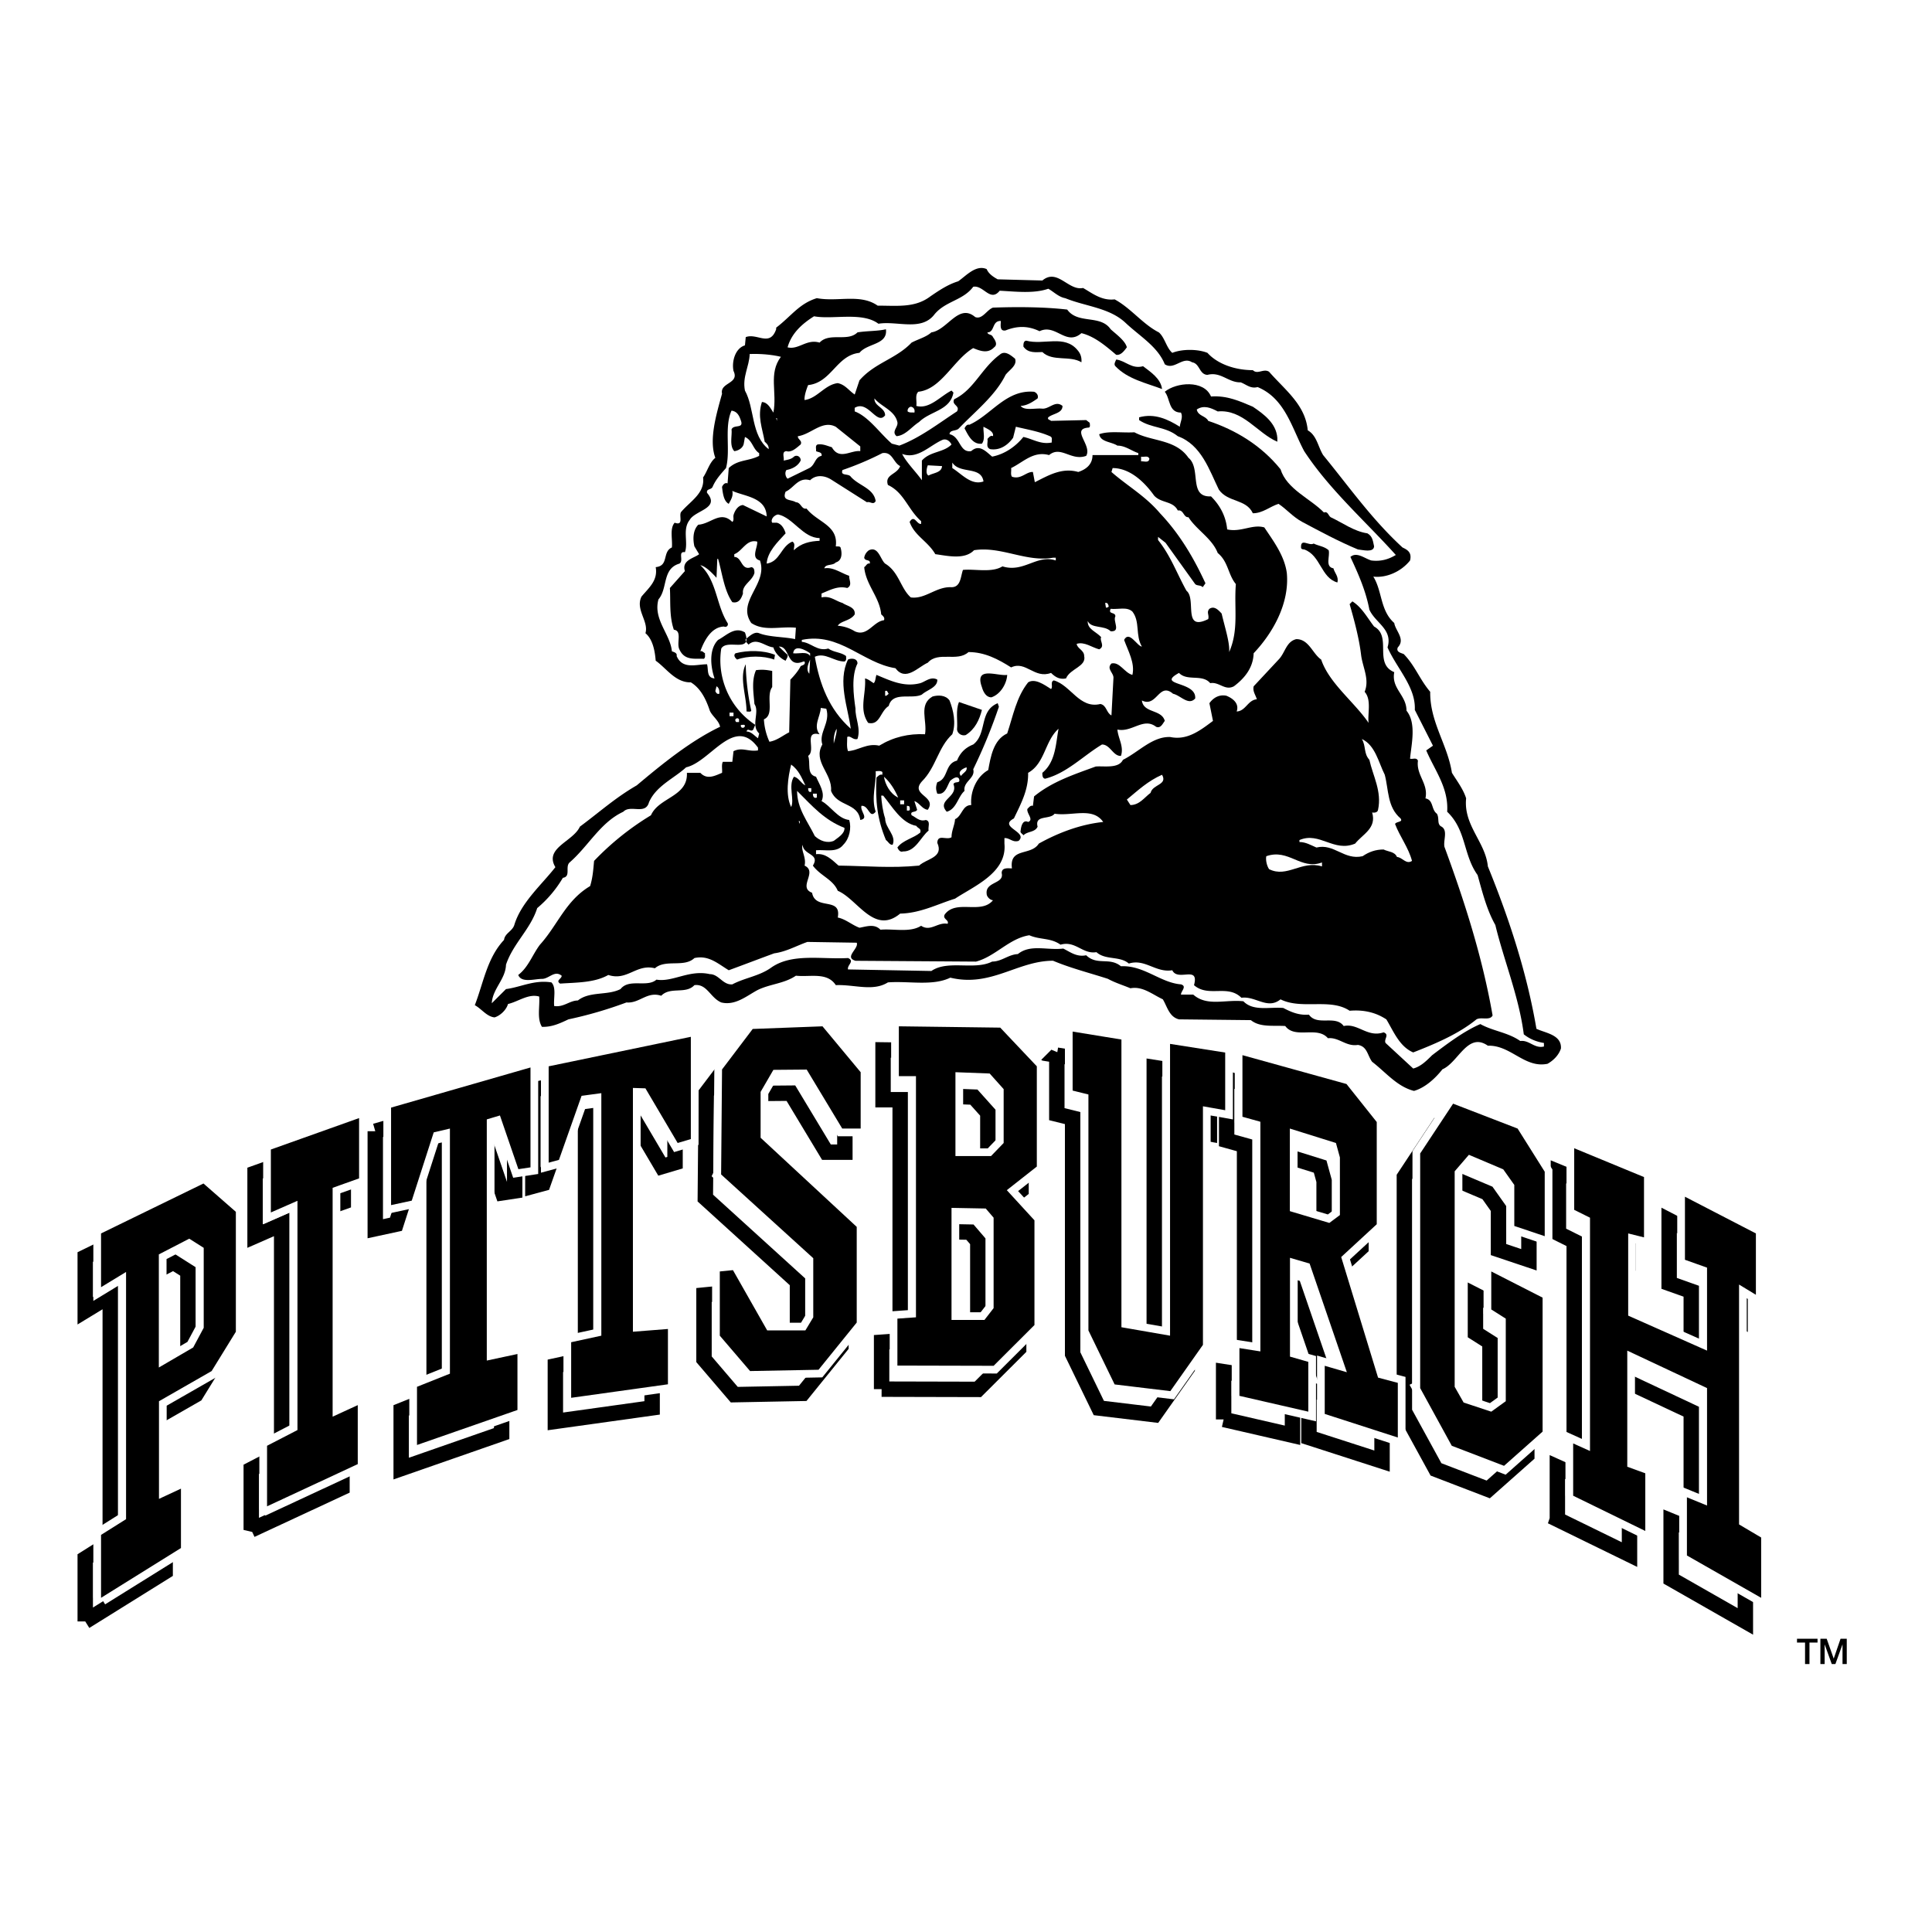 <svg xmlns="http://www.w3.org/2000/svg" width="2500" height="2500" viewBox="0 0 192.756 192.756"><path fill-rule="evenodd" clip-rule="evenodd" fill="#fff" d="M0 0h192.756v192.756H0V0z"/><path d="M99.543 27.868l4.453.119c1.498-1.257 2.6 1.057 4.059.744.904.509 1.852 1.294 3.152 1.138 1.613.863 2.797 2.472 4.414 3.294.59.512.746 1.531 1.338 2.041.984-.392 2.523-.392 3.508 0 1.025 1.138 2.797 1.727 4.531 1.727.473.471 1.064-.195 1.617.158 1.613 1.844 3.623 3.295 3.859 5.845.906.51 1.025 1.647 1.537 2.472 2.602 3.177 4.848 6.395 7.92 9.218.512.237.945.51.75 1.296-.906 1.138-2.404 1.764-3.666 1.607.906 1.453.672 3.375 2.09 4.629.117.785 1.143 1.609.354 2.434-.197.469.316.547.592.666 1.143 1.176 1.576 2.51 2.641 3.766-.041 3.02 1.732 5.257 2.166 8.082.512.823 1.143 1.648 1.418 2.549-.275 2.708 1.932 4.355 2.168 6.787 2.127 5.218 3.9 10.633 4.846 16.203.906.432 2.523.588 2.445 1.963-.197.626-.709 1.176-1.34 1.529-2.285.471-3.666-1.883-5.951-1.805-2.01-1.412-2.955 1.687-4.531 2.354-.709.903-1.732 1.843-2.838 2.156-1.695-.431-2.797-1.844-4.176-2.903-.473-.626-.473-1.529-1.418-1.686-1.184.195-1.893-.785-2.996-.668-1.062-1.254-3.27.118-4.256-1.217-1.182-.078-2.521.157-3.428-.587l-7.172-.078c-.984-.237-1.182-1.295-1.615-2.001-1.023-.472-2.01-1.334-3.23-1.1-.75-.313-1.539-.55-2.248-.941-1.811-.588-3.703-1.06-5.475-1.806-3.549 0-6.188 2.669-10.247 1.688-1.774.863-4.138.314-6.226.472-1.498.941-3.35.196-5.201.274-.867-1.334-2.562-.784-3.979-.942-1.143.784-2.562.824-3.784 1.412-1.063.55-2.245 1.61-3.664 1.257-1.104-.472-1.419-1.885-2.679-1.727-.867.941-2.404.117-3.311 1.06-1.419-.471-2.166.785-3.467.667a41.07 41.07 0 0 1-5.792 1.688c-.828.391-1.656.784-2.641.744-.513-.823-.197-2-.275-3.02-1.064-.315-2.089.509-3.113.744-.158.589-.789 1.178-1.34 1.335-.789-.079-1.3-.863-1.97-1.217.867-2.237 1.221-4.707 2.916-6.513.079-.667.828-.863 1.025-1.491.669-2.235 2.718-4.001 4.098-5.767-1.143-1.922 1.773-2.55 2.444-4.041 2.009-1.491 3.506-2.863 5.674-4.12 2.521-2.119 5.359-4.433 8.314-5.845-.119-.628-.788-1.059-1.025-1.609-.355-1.06-.867-2.197-1.891-2.824-1.537.039-2.443-1.413-3.507-2.159-.079-.941-.276-2.119-1.024-2.745.354-1.178-1.025-2.354-.395-3.65.748-.901 1.654-1.607 1.419-2.942 1.339-.118.63-1.53 1.615-1.962.079-.822-.237-1.882.276-2.47.984.354.354-.784.669-1.099.907-1.06 2.364-1.844 2.167-3.413.434-.628.631-1.491 1.223-1.962-.67-1.804.118-4.393.669-6.395-.236-1.137 1.773-.979 1.143-2.275-.197-.98.198-2.276 1.143-2.549l.079-.824c1.142-.432 2.404 1.019 3.035-.785v-.157c1.537-1.178 2.286-2.394 4.058-2.944 2.089.394 4.335-.47 6.069.747 2.01 0 3.743.235 5.279-.941.869-.59 1.735-1.177 2.758-1.49.789-.55 1.774-1.688 2.838-1.216.196.471.668.786 1.102 1.021z" fill-rule="evenodd" clip-rule="evenodd"/><path d="M99.74 29.006c1.574.077 3.389.312 4.846-.197.512.274 1.025.824 1.695.941 2.01.825 4.414.943 6.027 2.472 1.42 1.335 3.193 2.354 3.902 4.12.945.628 1.773-.825 2.719-.197.787.118.709 1.217 1.537 1.256 1.338-.353 2.088.785 3.311.745.551.197.984.668 1.693.472 2.758 1.137 3.428 4.119 4.65 6.394 2.521 3.845 6.107 6.983 9.141 10.358-.709.431-1.496.667-2.441.55-.672-.197-1.459-.903-2.09-.354.787 1.686 1.537 3.374 1.893 5.257.59 1.333 2.363 1.961 1.811 3.767.908 2.078 2.838 3.961 2.721 6.236l1.812 3.572-.67.47c.826 1.962 2.246 3.728 2.088 6.12 1.932 1.844 1.576 4.277 3.035 6.317.473 1.688.906 3.454 1.771 4.982.828 3.453 2.365 7.18 2.838 10.907.592.47 1.26.745 2.01.863v.353c-.945.235-1.459-.668-2.363-.549-1.223-.863-2.719-.981-3.98-1.688-1.654.706-3.35 2-4.807 3.1-.592.588-1.143 1.138-1.893 1.334l-2.758-2.55c-.197-.394.434-.825-.197-1.06-1.615.549-2.561-.941-3.98-.629-.828-1.137-2.639.041-3.469-1.137-.982.078-1.732-.234-2.559-.666-1.381-.118-2.996.353-3.98-.668-1.814-.195-3.625.55-5.004-.667h-1.223c0-.353.631-.824 0-1.02-2.049-.158-3.703-1.922-5.988-1.806-1.143-.94-2.365-.038-3.469-1.097-.945.196-1.576-.315-2.285-.668-1.617.197-3.271-.47-4.531.55-.945.041-1.615.747-2.562.747-1.773.901-4.413-.197-6.067.94l-8.315-.155c-.118-.432.709-.824 0-1.138-2.6.156-5.555-.511-7.645.941-1.182.862-2.64 1.019-3.9 1.687-.946.078-1.341-1.021-2.247-1.021-2.048-.47-3.704.824-5.32.549-.946.825-2.718-.156-3.586.941-1.3.668-3.073.197-4.255 1.139-.828 0-1.419.706-2.365.55-.079-.785.237-1.845-.276-2.354-1.733-.275-3.034.47-4.531.666l-1.418 1.413c.079-1.451 1.379-2.394 1.418-3.845.709-2.119 2.444-3.531 3.114-5.648a11.66 11.66 0 0 0 2.561-3.022c.827-.118.197-1.097.67-1.531 1.892-1.647 3.073-4.001 5.359-5.061.709-.744 2.207.353 2.561-.94.71-1.648 2.523-2.394 3.705-3.492 2.442-.549 4.807-5.219 7.171-1.961v.274c-.985.157-1.575-.353-2.443.079l-.118 1.059h-.946c-.157.314-.039.746-.079 1.099-.749.313-1.498.707-2.167 0h-1.34c.118 2.393-2.798 2.432-3.586 4.236a27.543 27.543 0 0 0-5.674 4.551c-.08.825-.119 1.61-.394 2.513-2.443 1.451-3.231 3.883-5.005 5.845-.748.982-1.142 2.235-2.167 3.021.314.824 1.616.393 2.364.393.709 0 1.261-.902 1.97-.314 0 .314-.63.471-.157.784 1.655-.116 3.429-.078 4.807-.862 1.892.628 2.799-1.138 4.65-.667 1.063-.94 2.916-.04 3.941-1.019 1.418-.315 2.324.548 3.428 1.216 1.498-.55 3.034-1.138 4.532-1.688 1.182-.156 2.207-.746 3.31-1.138l4.926.078c.235.588-1.301 1.453-.12 1.804l12.019.081c1.932-.511 3.309-2.316 5.32-2.629 1.064.47 2.127.235 3.111.941 1.498-.431 2.207.982 3.586.745.908.825 2.326.353 3.232 1.138 1.615-.51 2.68.942 4.334.668.551 1.176 2.719-.55 2.168 1.49 1.457 1.255 3.35-.118 4.729 1.255 1.418-.195 2.6 1.217 3.902.158 2.125 1.059 4.963-.158 6.895 1.138 1.379-.118 2.602.157 3.666.863.709 1.176 1.299 2.706 2.678 3.295 2.207-.863 4.531-1.845 6.305-3.295.473-.275 1.34.155 1.615-.394-1.023-5.845-2.797-11.377-4.807-16.831-.119-.667.355-1.608-.275-2.001-.512-.235-.197-.823-.475-1.294-.59-.431-.314-1.372-1.143-1.53.316-1.49-.945-2.314-.748-3.765-.156-.353-.512-.118-.787-.197.117-1.374.67-3.532-.355-4.788 0-1.569-1.537-2.197-1.221-3.845-2.09-.863-.197-3.569-2.012-4.551-.668-.863-1.221-1.923-2.166-2.51l-.275.274c.473 1.648.947 3.414 1.143 5.061.156 1.256.867 2.433.354 3.688.711.785.277 2.197.395 3.1-1.418-2.081-3.939-3.963-4.729-6.317-.867-.59-1.223-2.04-2.482-2.04-.984.235-1.104 1.293-1.695 1.962l-2.561 2.745c-.117.51.197.863.316 1.294-.906.078-1.104 1.177-2.012 1.218.277-.786-.354-1.296-1.023-1.57-.748-.157-1.34.236-1.695.746l.355 1.765c-1.26.941-2.561 1.961-4.254 1.608-1.773-.078-3.152 1.491-4.73 2.275-.434.903-1.891.589-2.719.668-2.129.785-4.334 1.491-6.146 2.982l-.117.941c-.238-.078-.395.156-.553.312-.078.472.67 1.06.078 1.296-.553-.275-.709.47-.748.863-.08.235.195.313.275.47.434-.432 1.143-.273 1.418-.863-.314-1.216 1.223-.667 1.695-1.294 1.732.274 3.783-.706 4.848.824-2.248.235-4.453 1.06-6.424 2.158-.787 1.256-2.957.353-2.68 2.472-.393 0-1.023-.118-1.023.47.275 1.099-1.656.824-1.498 2.08 0 .273.355.627.631.627-1.184 1.453-3.665-.117-4.809 1.412-.274.471.474.55.277.942-.987-.196-1.696.823-2.64.195-1.104.707-2.72.275-4.06.393-.592-.627-1.419-.314-2.089-.196-.748-.274-1.378-.863-2.167-1.019.394-2.119-2.247-.668-2.562-2.472-1.458-.549.591-2.079-.749-2.707.197-.824-.393-1.53-.196-2.079.078 1.06 1.772.863 1.024 2.079.749 1.02 2.01 1.373 2.483 2.511 1.97.824 3.625 4.434 6.226 2.275 2.009-.038 3.704-.941 5.478-1.491 1.892-1.254 5.201-2.589 4.925-5.492v-.549c.512-.039.826.471 1.418.274.984-.903-2.088-1.373-.473-2.236.67-1.412 1.457-2.825 1.418-4.551 1.695-.943 1.656-3.178 3.035-4.394-.275 1.451-.275 3.295-1.615 4.394 0 .235 0 .548.275.588 2.166-.55 3.783-2.275 5.674-3.413.828 0 1.104 1.176 1.893 1.138.314-.941-.275-1.726-.355-2.629 1.457.313 2.6-1.256 3.861-.275.473.197.67-.353.867-.588-.314-1.178-2.129-.747-2.285-2.04 1.498.746 1.695-1.883 3.111-.667.75.156 1.537 1.216 2.207.47.158-1.766-3.979-1.254-1.615-2.551.828.865 2.324.08 3.113 1.021.906-.157 1.459.785 2.365.313 1.102-.823 1.93-1.883 1.969-3.295 1.971-2.079 3.586-5.023 3.311-8.004-.236-1.726-1.301-3.138-2.246-4.551-1.182-.353-2.326.51-3.705.197-.119-1.256-.668-2.354-1.613-3.295-2.285.116-.947-2.787-2.248-3.847-1.299-1.882-3.664-1.607-5.398-2.548-1.143.078-2.561-.158-3.506.195.117.784 1.221.746 1.812 1.137.787 0 1.379.512 2.088.747v.196H109c0 .901-.592 1.411-1.42 1.686-1.652-.47-2.994.353-4.334 1.021l-.195-1.021c-.672-.039-1.184.785-2.09.471-.158-.234-.039-.588-.08-.862 1.223-.588 2.207-1.726 3.785-1.295 1.182-.98 2.205.627 3.703.078.631-1.059-1.617-2.706.275-2.824.158-.079.08-.313.08-.472l-.355-.274-3.506.079c-.119-.118-.396-.118-.277-.353.475-.393 1.42-.393 1.42-1.138-.711-.589-1.301.313-2.01.273-.711-.078-1.773.237-2.168-.273.67-.04 1.182-.393 1.693-.747.119-.312-.117-.587-.354-.666-2.797-.237-4.256 2.313-6.463 3.295-.234-.079-.394.196-.473.353.355.667.788 1.647 1.733 1.531.355-.471.119-1.138.158-1.688.355.197 1.064.47.947.941-.238-.118-.395.118-.553.275.08.354-.197.824.277 1.019 1.023.159 1.812-.47 2.285-1.137l.275-1.098c1.143.275 2.324.47 3.389.941.316.118.156.393.197.628-1.104.234-1.891-.354-2.838-.55-.789.98-1.891 1.725-3.113 1.961-.59-.471-1.26-1.294-2.088-.55-1.181.197-1.064-1.45-2.167-1.687.038-.47.67-.275.944-.588 1.656-1.726 3.627-3.257 4.65-5.335.395-.51 1.182-.941.945-1.609-.432-.353-1.025-.863-1.535-.392-1.812 1.334-2.561 3.492-4.532 4.433-.314.588.629.628.274 1.216-1.812 1.178-3.664 2.629-5.752 3.413l-.749-.194c-1.182-1.021-2.325-2.707-3.705-3.218v-.354c1.34-.823 2.208 1.806 3.035.747 0-.785-1.104-.903-1.064-1.688.67.825 2.011 1.178 2.286 2.354.119.51-.63.941-.079 1.413.907-.079 1.497-.941 2.246-1.413 1.103-1.098 3.113-1.138 3.427-2.941l-.195-.197c-1.143.588-2.207 1.884-3.509 1.531.08-.471-.157-1.059.197-1.412 2.286-.237 3.507-3.179 5.479-4.356.668.275 1.459.589 2.088-.078.395-.275.08-.745-.117-1.019-.119-.313-.512-.196-.553-.472.75 0 .434-1.175 1.34-1.137 0 .354-.156 1.06.473.943 1.182-.471 2.246-.471 3.389.078 1.617-.785 2.641 1.529 4.176.195 1.303.315 2.406 1.256 3.469 2.159.475.079.83-.432 1.064-.746-.158-.666-1.104-1.333-1.615-1.804-1.025-1.491-3.271-.471-4.334-1.962-2.365-.275-5.084-.275-7.408-.195-.631.235-1.064 1.216-1.773.941-1.655-1.413-2.758 1.294-4.374 1.529-.513.472-1.302.668-1.972 1.021-1.575 1.648-3.664 2.001-5.201 3.767l-.473 1.413c-.629-.432-.944-.981-1.693-1.138-1.301.156-2.05 1.528-3.311 1.686-.039-.432.197-1.098.355-1.491 2.326-.235 2.837-2.982 5.123-3.217.788-.981 2.837-.784 2.64-2.353-.788.196-1.892.156-2.837.312-.985.981-2.798-.038-3.783 1.021-1.301-.393-2.089.745-3.191.47.394-1.413 1.457-2.354 2.64-3.098 1.852.353 4.807-.472 6.423.745 1.852-.313 4.295.785 5.596-.941 1.104-1.334 2.838-1.373 3.862-2.747 1.024-.195 1.696 1.569 2.641.394z" fill-rule="evenodd" clip-rule="evenodd" fill="#fff"/><path d="M107.502 34.929c.314.353.434.746.393 1.216-1.143-.706-2.875-.038-3.898-1.02-.592 0-1.42.157-1.893-.55 0-.235 0-.547.275-.587 1.773.471 3.824-.628 5.123.941z" fill-rule="evenodd" clip-rule="evenodd"/><path d="M77.91 35.597c-1.262 1.686-.355 3.529-.749 5.57-.315-.472-.552-1.02-1.143-1.06-.474 1.453.039 2.59.276 3.963.235.196.433.431.393.744-1.772-1.373-1.379-4.08-2.364-5.845-.275-1.372.433-2.394.474-3.648.984-.039 2.127.039 3.113.276z" fill-rule="evenodd" clip-rule="evenodd" fill="#fff"/><path d="M114.045 36.538c.707.549 1.771 1.216 1.891 2.275-1.537-.588-3.43-.981-4.65-2.275-.197-.197 0-.472.078-.668.945.118 1.536.981 2.681.668zM120.822 39.558c1.613-.116 2.875.472 4.176 1.021 1.104.745 2.326 1.648 2.441 3.099v.393c-2.008-.863-3.428-3.257-5.947-3.022-.67-.354-1.379-.667-2.09-.195.117.667.906.626 1.145 1.138 2.717.902 5.279 2.433 7.211 4.824.629 2.002 2.953 2.903 4.332 4.316.395-.157.434.314.672.471 1.18.549 2.324 1.413 3.664 1.608.551.314.551.824.668 1.296-.037.666-1.143.353-1.613.312-1.893-.784-3.783-1.804-5.557-2.747-.945-.51-1.537-1.254-2.365-1.804-.865.275-1.576.941-2.561.941-.67-1.451-2.482-1.06-3.389-2.354-.947-1.922-1.734-4.473-4.1-5.335-1.221-.981-2.639-.785-3.861-1.609v-.274c1.539-.431 2.877.195 4.061.941.037-.471.354-.941.117-1.413-1.26 0-1.062-1.413-1.615-2.079 1.143-.94 3.902-1.214 4.611.472z" fill-rule="evenodd" clip-rule="evenodd"/><path d="M91.228 41.167c-.198-.04-.474.04-.671-.118a.407.407 0 0 1 .316-.47c.276.038.434.275.355.588zM73.93 41.991c.276.823-.749.313-.946.863.079.588-.237 1.607.275 2.157.395-.038.868-.312.946-.744l.118-.667c.748.314.787 1.215 1.418 1.608v.274c-1.064.549-2.128.354-3.034 1.217l-.118 1.529c-.276-.117-.473.158-.552.353.079.628.158 1.412.67 1.687.197-.391.473-.744.355-1.294 1.182.55 3.389.628 3.428 2.55l-2.364-1.138c-.513.039-.827.588-.946 1.02-.039.235.079.51-.118.667-1.183-1.176-2.128.197-3.39.275-.551.55-.551 1.453-.393 2.159l.472.784c-.472.391-1.772.588-1.418 1.686l-1.498 1.688c.079 1.294-.079 2.785.395 4.16.867.117.236 1.333.552 1.96.512 1.138 1.498.903 2.443.943.196-.159.078-.394.118-.55-.158-.078-.276-.275-.472-.197.354-.981 1.063-2.432 2.364-2.472a.26.26 0 0 0 .354-.353c-1.143-1.804-1.064-4.236-2.718-5.767.551.118 1.182.785 1.615 1.256l.079-1.884h.079c.395 1.334.592 3.139 1.419 4.316.67.156.906-.391 1.064-.862-.118-.863.906-1.216 1.142-2.041 0-.235 0-.55-.314-.588-1.025.392-.906-1.02-1.695-1.02v-.274c.828-.315 1.223-1.53 2.285-1.256.079.55-.669 1.647.276 1.884.827 2.354-2.364 4.08-.866 6.237 1.299.863 2.836.315 4.453.471l-.08 1.138c-1.063-.235-2.601-.197-3.586-.588-.473-.196-.944.274-1.339.588-.079.235.158.391.275.549.828-.746 1.656.195 2.483.275.157.547.67 1.097 1.222 1.332.079-.194.236-.354.197-.588-.315-.275-.63-.587-.868-.824 1.144-.038.71 2.197 2.443 1.49h.118c.118.354-.236.354-.393.472-.237.471-.67.981-1.024 1.334l-.119 5.257c-.63.313-1.221.823-1.97.941a6.222 6.222 0 0 1-.552-2.236c1.104-.472.158-2.315.828-3.218v-1.608c-.591-.118-1.024-.158-1.616-.078-.472 1.058-.236 2.314-.157 3.374.552.824-.394 2.119.473 2.941l-.118.472c-.354-.235-.669-.667-1.142-.667.118-.431.433.117.669-.196l.197-.471c-2.718-1.804-3.822-4.904-3.388-7.611.591-1.02 3.151.55 2.364-1.607-1.024-.628-1.853.313-2.68.745-.945.941-.749 2.707-.354 3.844-.828-.078-.591-.863-.749-1.413-1.064 0-2.443.55-3.034-.823.08-.315-.275-.394-.473-.471-.157-1.726-1.892-3.178-1.34-5.179.946-1.098.355-3.06 2.089-3.569.473-.275-.197-1.256.551-1.139.354-.98-.275-2.274.473-3.216.552-.981 3.073-1.138 1.733-2.707-.079-.431.394-.274.552-.589.315-.745.828-1.294 1.34-1.882.473-1.766-.197-4.081.552-5.729.59.078.787.549.945 1.02zM77.516 41.991l-.079-.274h.079v.274zM85.83 44.54v.471c-.945-.118-2.088.941-2.837-.391-.434-.119-.867-.353-1.419-.275-.275.116-.118.431-.157.666.196.119.631.079.551.471-.669.117-.63.902-1.221 1.217l-2.167 1.06c-.197-.157-.315-.59-.119-.863.592-.118 1.143-.393 1.419-.943.04-.353-.355-.628-.67-.392-.275.275-.67.313-1.024.392.08-.313-.236-.901.276-.941.513.157.986-.312 1.419-.666.197-.393-.315-.509-.276-.824 1.34-.196 2.443-1.648 3.783-.941l2.442 1.959zM94.933 44.345c-.788.823-2.128.666-2.957 1.607v1.962c-.512-.746-1.576-1.804-1.969-2.629 1.538.588 2.758-.862 4.057-1.412.395-.118.709.157.869.472z" fill-rule="evenodd" clip-rule="evenodd" fill="#fff"/><path d="M89.81 46.502c-.315.863-1.576.825-1.222 1.884 1.615.745 2.009 2.47 3.311 3.608v.275c-.435.078-.671-.981-1.145-.197.474 1.375 1.814 1.922 2.562 3.218 1.183.156 2.916.588 3.863-.394 2.678-.431 5.199 1.216 7.881.747h.275v.275c-1.893-.628-3.193 1.254-5.32.588-1.064.667-2.76.235-3.94.354-.238.627-.198 1.726-1.143 1.726-1.538-.078-2.602 1.216-4.06 1.019-1.025-.901-1.181-2.548-2.561-3.373-.473-.394-.67-1.766-1.615-1.335a1.117 1.117 0 0 0-.473.747c.079.392.669.117.551.588-.276-.079-.354.235-.551.353.157 1.766 1.537 2.982 1.694 4.708.158.157.394.315.276.588-1.064.118-1.655 1.688-2.917 1.1a3.747 3.747 0 0 0-1.693-.55c.315-.51 1.261-.47 1.693-1.138.079-.745-.788-.822-1.221-1.138-.709-.197-1.221-.744-2.089-.55v-.391c.868-.353 1.617-.785 2.562-.55.552-.274.158-.823.198-1.216-.828-.275-1.616-.903-2.483-.745.119-.471.828-.236 1.143-.59.67-.195.631-.981.473-1.491-.079-.156-.315-.078-.473-.116.276-2.119-1.853-2.395-2.917-3.767-.512.116-.551-.628-1.063-.628-.473-.315-1.419-.079-1.025-1.059.827-.353 1.26-1.492 2.442-1.138.592-.588 1.458-.472 2.089-.078l3.585 2.275c.315-.118.631.313.868-.118-.197-1.293-1.695-1.529-2.482-2.432-.236-.353-1.064-.039-.828-.666a29.641 29.641 0 0 0 3.979-1.688c1.027-.156 1.066.942 1.776 1.295zM114.674 45.758c-.039.47-.551.235-.828.273v-.47c.277.079.67-.157.828.197zM98.123 48.034c-1.221.431-2.167-.747-3.112-1.334v-.55c.75 1.177 2.876.314 3.112 1.884zM93.987 46.502c-.04.667-.867.667-1.34.941-.316-.116-.197-.744-.079-1.02l1.419.079zM115.146 49.444c.709.785 1.891.512 2.363 1.491.592-.117.553.707 1.064.668.789 1.254 2.365 2.119 2.918 3.569 1.062.863 1.023 2.158 1.811 3.101-.195 2.392.316 4.551-.67 6.786.08-.94-.432-2.472-.748-3.844-.355-.392-.748-.785-1.223-.471-.314.353 0 .589-.115 1.021-2.604 1.294-1.145-2-2.17-2.825-.945-1.688-1.576-3.492-2.836-5.061v-.314l.748.589 2.955 4.12c.197.195.553.078.75.313l.275-.392c-1.143-2.472-2.523-4.865-4.531-6.984-1.459-1.726-3.232-2.707-4.848-4.12l.119-.391c1.734-.001 3.193 1.412 4.138 2.744z" fill-rule="evenodd" clip-rule="evenodd" fill="#fff"/><path d="M81.771 53.682v.275c-.946.038-1.852.235-2.562.94-.039-.275.198-.666-.157-.862-1.143.472-1.222 2-2.562 2.197.079-1.178 1.064-2.119 1.892-3.021-.118-.432-.394-.941-.867-1.059h-.473c-.197-.314.197-.784.591-.824 1.498.314 2.484 2.354 4.138 2.354z" fill-rule="evenodd" clip-rule="evenodd" fill="#fff"/><path d="M132.562 54.897c.158.588-.395 1.648.475 1.806.117.47.551.823.393 1.411-1.654-.47-1.654-2.708-3.309-3.295-.158 0-.316-.038-.316-.197-.039-.979.787-.116 1.262-.391.472.236 1.064.276 1.495.666z" fill-rule="evenodd" clip-rule="evenodd"/><path d="M110.615 60.47c0 .116-.158.156-.275.156l-.078-.471c.273-.038.273.118.353.315zM112.98 61.018c.787 1.021.275 2.354.945 3.492-.475-.038-1.262-1.647-1.773-.667.395 1.097 1.104 2.315.828 3.491-.787-.197-1.262-1.334-2.09-1.138-.551.55.275.941.197 1.491l-.197 3.688c-.512-.235-.473-1.02-1.104-1.138-2.088.509-2.955-1.883-4.648-2.354-.395.157-.041.628-.275.863-.67-.432-1.617-1.098-2.287-.667-1.182 1.492-1.496 3.335-2.088 5.099-1.379.628-1.656 2.356-1.891 3.649-1.184.667-1.813 2.158-1.696 3.492-.905 0-.905 1.097-1.614 1.412-.041.628-.355 1.138-.355 1.805-.513.315-1.38-.353-1.419.549.671 1.491-1.064 1.57-1.812 2.275-2.797.275-5.163.039-8.039 0-.67-.587-1.3-1.255-2.246-1.137v-.393c.946-.078 2.089.275 2.719-.548.631-.628.828-1.688.592-2.472-1.143-.118-1.853-1.412-2.76-1.883.396-.823-.236-1.686-.551-2.433-.986-.235-.512-1.373-.789-2.079.828-.55-.511-2.55 1.143-2.157-.67-.825.079-1.766.118-2.628l.552.079c.434 1.412-.788 2.392-.394 3.569-.986 1.726 1.024 2.903.867 4.629.63 1.609 2.679 1.138 2.916 2.903.906-.157-.039-.862.118-1.412.749-.078.788 1.372 1.419.587-.474-1.412.079-2.785 0-4.041.197 0 .473-.078.669.08v.273c-.275-.078-.433.158-.591.275-.118 2.354.079 4.159.945 6.238.237.157.355.51.67.472.394-.943-.749-1.649-.749-2.629-.236-.706-.354-1.608-.394-2.275h.198c.906 1.098 1.813 2.745 3.308 3.02.159.275.514.235.395.668-.71.588-1.733.745-2.285 1.49.079.196.276.511.552.393 1.261.04 1.773-1.451 2.561-2.079-.079-.354.236-.941-.276-1.06-.631.196-.985-.275-1.419-.472-.197-.469.434-.235.552-.547l-.276-.864c.512.158.788.825 1.34.864.945-1.374-1.814-1.453-.592-2.825 1.419-1.413 1.616-3.413 3.035-4.708.395-1.1.117-2.394-.276-3.375-.394-.55-1.143-.55-1.695-.392-1.419.822-.512 2.392-.748 3.766-1.616-.08-3.152.273-4.571 1.138-1.222-.274-2.049.47-3.113.548-.157-.432-.079-.941-.079-1.413.315-.195.591.353 1.024.196.354-1.06-.237-2.079-.198-3.02-.196-1.375-.432-3.257.198-4.514 0-.509-.591-.549-.946-.391-1.063 2.197 0 4.786.276 6.905-2.168-1.922-3.113-4.473-3.586-7.18 1.027-.467 1.895.474 2.958.474.236-.117.158-.353.158-.548-.512-.394-1.222-.353-1.774-.746-1.104.315-1.694-.588-2.64-.667v-.196c3.783-.785 6.068 2.315 9.339 2.825 1.025 1.373 2.246-.118 3.231-.55 1.024-1.178 2.955-.039 4.058-1.06 1.616 0 2.956.707 4.254 1.531 1.459-.707 2.326 1.176 3.982.548.473.472.906.668 1.496.55.393-.981 2.049-1.176 1.812-2.235 0-.59-.709-.746-.748-1.216.787-.236 1.498.354 2.246.548.631-.312 0-.862.197-1.216-.553-.588-1.379-.784-1.342-1.608.355.785 1.656.392 2.287 1.02 1.062.078.197-1.02.473-1.491 0-.471-.75-.157-.473-.746.753.08 1.619-.235 2.171.275z" fill-rule="evenodd" clip-rule="evenodd" fill="#fff"/><path d="M80.825 65.178v.274c-.314-.512-1.143-.196-1.693-.274.117-.942 1.259-.316 1.693 0z" fill-rule="evenodd" clip-rule="evenodd" fill="#fff"/><path d="M77.318 65.333l-.078.472c-1.064-.393-2.64-.393-3.704 0-.197-.158-.394-.431-.157-.627 1.221-.316 2.796-.316 3.939.155z" fill-rule="evenodd" clip-rule="evenodd"/><path d="M80.746 67.218c-.355-.393-.118-.981.079-1.413l-.079 1.413z" fill-rule="evenodd" clip-rule="evenodd" fill="#fff"/><path d="M74.402 66.275a24 24 0 0 0 .552 4.629c-.079.158-.277.08-.473.08.001-1.57-.748-3.375-.079-4.709zM100.488 67.334c-.039.825-.631 1.922-1.576 2.238-.551 0-.828-.59-.947-1.021-.785-2.157 1.578-1.06 2.523-1.217zM91.819 68.159c.512-.157 1.064-.706 1.695-.353.039.785-1.026 1.02-1.538 1.491-1.024.51-2.915-.353-3.309 1.138-.867.549-.867 1.96-2.049 1.687-.946-1.375-.197-2.825-.315-4.435.355.079.591.315.867.472.197-.197.158-.51.276-.825 1.34.55 2.719 1.257 4.373.825z" fill-rule="evenodd" clip-rule="evenodd"/><path d="M71.762 69.219c-.236.078-.354-.158-.393-.275l.118-.471c.235.118.315.431.275.746zM88.667 69.219c-.118.078-.197.235-.355.195v-.47c.237-.118.237.157.355.275z" fill-rule="evenodd" clip-rule="evenodd" fill="#fff"/><path d="M97.965 70.826c-.234.943-.668 1.922-1.616 2.512-.393.117-.826-.158-.866-.55.08-.903-.157-1.922.197-2.747l2.285.785z" fill-rule="evenodd" clip-rule="evenodd"/><path d="M99.66 70.513a53.246 53.246 0 0 1-2.561 6.238c.236.901-1.024 1.216-.868 2.157-.669.588-.787 1.804-1.772 2.079-1.064-1.175 1.183-1.451.668-2.745.119-.354.75 0 .552-.55-.197-.315-.628 0-.866.196-.315.47-.472 1.451-1.3 1.294-.157-.431-.157-.707 0-1.138 1.143-.353.709-1.844 1.969-2.157.316-.787.828-1.296 1.617-1.609 1.418-1.1.551-3.335 2.443-4.119l.118.354z" fill-rule="evenodd" clip-rule="evenodd"/><path fill-rule="evenodd" clip-rule="evenodd" fill="#fff" d="M72.787 71.101h.394v.353h-.394v-.353zM73.733 71.769v.273c-.119-.038-.315.08-.354-.117-.12-.196.235-.393.354-.156zM74.324 72.395c0 .118-.079.158-.118.197-.197.078-.354-.079-.276-.275.118.04.315-.079.394.078zM83.19 74.201c-.04-.55.039-1.06.275-1.491.079.353-.275 1.334-.275 1.491zM138.158 77.299c.395 1.491.238 3.219 1.576 4.356.275.392-.393.275-.551.548.473 1.256 1.34 2.354 1.693 3.688-.59.394-.945-.352-1.498-.391-.234-.55-.865-.51-1.338-.746-.787 0-1.459.236-2.09.668-1.85.431-2.836-1.296-4.609-.864-.553-.235-1.062-.549-1.695-.549v-.197c2.01-.863 3.43 1.256 5.557.354.748-.941 2.166-1.531 1.695-3.101.236.04.551 0 .59-.272.396-1.844-.512-3.375-.865-4.984-.592-.666-.316-1.333-.75-2.079 1.34.628 1.656 2.315 2.285 3.569zM80.352 78.358c-.433-.195-.67-.784-1.143-.863-.591.903.079 2.276-.275 3.022-.591-1.216-.315-2.982 0-4.238.748.55 1.024 1.256 1.418 2.079zM96.43 76.554c.117.392-.354.55-.552.863-.395-.431.198-.744.552-.863zM115.936 77.299c.59 1.021-.945.943-1.143 1.806-.592.431-1.104 1.216-2.01 1.216l-.355-.55c1.142-.941 2.088-1.844 3.508-2.472zM89.613 79.575c-.827-.392-1.301-1.333-1.419-2.08.631.55 1.104 1.335 1.419 2.08zM80.944 78.987c-.276.118-.316-.157-.316-.353h.316v.353z"/><path d="M84.253 82.596c.04.588-.669.981-1.063 1.294-.67.275-1.38 0-1.892-.471-.71-1.451-1.773-2.745-1.773-4.511 1.576 1.57 2.719 2.904 4.728 3.688zM81.495 79.575c-.315.118-.394-.157-.394-.392h.394v.392zM89.81 79.85h.393v.393h-.393v-.393zM90.754 80.518c0 .116.081.312-.079.354h-.195V80.4c.077-.001.236-.001.274.118zM79.801 82.203l-.119-.273h.119v.273zM131.895 86.048v.393c-2.051-.628-3.469 1.178-5.279.275-.238-.353-.355-.94-.277-1.293 2.245-.786 3.427 1.41 5.556.625zM8.504 161.769v-6.276L11 153.921v-24.663l-2.496 1.518v-5.361l10.219-4.982 3.231 2.824v11.966l-2.417 3.924-5.252 3.007v9.744l2.193-1.021v5.924l-7.974 4.968zM17.7 136.79l1.05-1.96v-7.978l-1.444-.916-3.034 1.568v11.288l3.428-2.002z" fill-rule="evenodd" clip-rule="evenodd" fill="#fff"/><path d="M8.504 161.769v-6.276l2.496-1.57v-24.664l-2.496 1.518v-5.361l10.219-4.982 3.232 2.824v11.966l-2.418 3.924-5.252 3.007v9.744l2.193-1.021v5.924l-7.974 4.967M17.7 136.79l1.05-1.96v-7.978l-1.444-.916-3.034 1.568v11.288l3.428-2.002z" fill="none" stroke="#000" stroke-width="1.537" stroke-miterlimit="2.613"/><path fill-rule="evenodd" clip-rule="evenodd" fill="#fff" stroke="#000" stroke-width="1.537" stroke-miterlimit="2.613" d="M25.068 152.64v-6.041l3.034-1.57v-22.871l-2.654 1.163v-6.277l8.802-3.14v6.018l-2.641.94v22.834l2.509-1.152v5.886l-9.05 4.21zM37.441 112.86v9.73l2.063-.446 2.193-6.814 1.615-.379v24.454l-3.285 1.31v5.806l10.023-3.493v-5.583l-3.06.653v-24.062l1.313-.391 1.84 5.36 1.208-.182v-9.966l-13.91 4.003zM53.164 118.353v-9.613l14.185-2.943v10.202l-1.314.391-3.217-5.452-1.248-.041v24.325l3.493-.276v5.519l-9.654 1.348v-5.545l3.009-.654v-24.195l-1.97.264-2.26 6.394-1.024.276zM70.37 119.53l.091-10.476 3.06-4.041 6.963-.262 3.809 4.578v5.622h-1.839l-3.546-5.886-3.324.029-1.274 2.197v4.575l9.589 8.893v9.546l-3.809 4.71-6.831.131-3.02-3.532v-6.408l1.313-.132 3.416 6.016h3.808l.788-1.308v-5.897l-9.194-8.355z"/><path d="M87.958 138.596v-4.682l1.852-.132v-24.061h-1.708v-4.971l10.116.13 3.65 3.859v10.005l-2.994 2.354 2.758 3.007v10.449l-4.074 4.065-9.6-.023zm8.683-4.551l.916-1.178v-9.023l-.786-.915-3.415-.066v11.183h3.285v-.001zm.656-16.348l1.262-1.308v-5.373l-1.395-1.558-3.415-.13v8.368h3.548v.001z" fill-rule="evenodd" clip-rule="evenodd" fill="#fff"/><path d="M87.958 138.596v-4.682l1.852-.132v-24.061h-1.708v-4.971l10.116.13 3.65 3.859v10.005l-2.994 2.354 2.758 3.007v10.449l-4.074 4.065-9.6-.023m8.683-4.551l.916-1.178v-9.023l-.786-.915-3.415-.066v11.183h3.285m.656-16.349l1.262-1.308v-5.373l-1.395-1.558-3.415-.13v8.368h3.548v.001z" fill="none" stroke="#000" stroke-width="1.537" stroke-miterlimit="2.613"/><path fill-rule="evenodd" clip-rule="evenodd" fill="#fff" stroke="#000" stroke-width="1.537" stroke-miterlimit="2.613" d="M105.439 105.274l4.87.792v28.706l4.851.842v-29.111l5.502.863v5.754l-2.219-.391v23.8l-3.255 4.617-5.557-.667-2.615-5.389v-23.539l-1.577-.392v-5.885z"/><path d="M122.082 141.616v-4.761l2.088.327v-22.91l-1.787-.498v-6.146l10.379 2.879 3.02 3.791v10.199l-3.547 3.27 3.68 12.032 1.971.523v5.453l-7.293-2.354v-4.801l2.207.642-3.717-10.841-1.955-.575v9.858l1.824.524v4.97l-6.87-1.582zm8.971-17.249l1.053-.784v-5.754l-.395-1.439-4.598-1.439v8.239l3.94 1.177z" fill-rule="evenodd" clip-rule="evenodd" fill="#fff"/><path d="M122.082 141.616v-4.761l2.088.327v-22.91l-1.787-.498v-6.146l10.379 2.879 3.02 3.791v10.199l-3.547 3.27 3.68 12.032 1.971.523v5.453l-7.291-2.354v-4.801l2.205.642-3.717-10.841-1.955-.575v9.858l1.824.524v4.97l-6.87-1.582m8.971-17.249l1.053-.784v-5.754l-.395-1.439-4.598-1.438v8.238l3.94 1.177z" fill="none" stroke="#000" stroke-width="1.537" stroke-miterlimit="2.613"/><path fill-rule="evenodd" clip-rule="evenodd" fill="#fff" stroke="#000" stroke-width="1.537" stroke-miterlimit="2.613" d="M140.115 140.843v-23.407l3.285-4.969 6.436 2.484 2.705 4.304v6.433l-3.035-1.019v-4.095l-1.102-1.555-3.427-1.452-1.42 1.648v21.5l.892 1.569 2.758.915 1.447-1.047v-8.238l-1.447-.917v-3.791l5.123 2.613v13.369l-3.848 3.413-5.214-2.002-3.153-5.756zM155.379 151.583v-5.219l1.68.758v-23.278l-1.575-.784v-6.147l6.961 2.876v6.018l-1.574-.393v8.2l7.867 3.49v-8.278l-2.207-.784v-6.29l7.078 3.662v6.119l-1.681-1.019v23.932l2.207 1.306v6.017l-7.406-4.225v-5.805l2.009.823v-11.719l-7.961-3.739v11.586l1.799.655v5.755l-7.197-3.517z"/><path d="M10.081 159.415v-6.278l2.496-1.569v-24.664l-2.496 1.519v-5.362l10.22-4.982 3.23 2.825v11.965l-2.417 3.923-5.253 3.009v9.743l2.193-1.021v5.926l-7.973 4.966zm9.194-24.978l1.05-1.961v-7.979l-1.444-.914-3.034 1.568v11.285l3.428-1.999z" fill-rule="evenodd" clip-rule="evenodd" fill="#fff"/><path d="M10.081 159.415v-6.278l2.496-1.569v-24.664l-2.496 1.519v-5.362l10.22-4.982 3.23 2.825v11.965l-2.417 3.923-5.253 3.009v9.743l2.193-1.021v5.926l-7.973 4.966m9.194-24.978l1.05-1.961v-7.979l-1.444-.914-3.034 1.568v11.286l3.428-2z" fill="none" stroke="#fff" stroke-width="1.537" stroke-miterlimit="2.613"/><path fill-rule="evenodd" clip-rule="evenodd" fill="#fff" stroke="#fff" stroke-width="1.537" stroke-miterlimit="2.613" d="M26.644 150.286v-6.041l3.034-1.569v-22.873l-2.654 1.165v-6.28l8.802-3.137v6.016l-2.64.942v22.833l2.507-1.153v5.886l-9.049 4.211zM39.017 110.507v9.727l2.063-.445 2.192-6.812 1.616-.38v24.455l-3.284 1.309v5.806l10.022-3.492v-5.585l-3.059.654v-24.061l1.312-.392 1.84 5.36 1.208-.183v-9.965l-13.91 4.004zM54.74 115.999v-9.612l14.185-2.944v10.202l-1.314.391-3.217-5.452-1.248-.04v24.323l3.494-.274v5.518l-9.655 1.348v-5.545l3.01-.653v-24.196l-1.971.264-2.26 6.395-1.024.275zM71.946 117.174l.092-10.474 3.06-4.041 6.963-.263 3.808 4.579v5.622h-1.838l-3.547-5.886-3.323.028-1.275 2.198v4.577l9.59 8.89v9.547l-3.809 4.709-6.831.13-3.021-3.529v-6.408l1.312-.132 3.417 6.015h3.808l.788-1.307v-5.898l-9.194-8.357z"/><path d="M89.534 136.243v-4.684l1.852-.131v-24.062h-1.708v-4.971l10.116.132 3.65 3.859v10.003l-2.994 2.355 2.758 3.007V132.2l-4.074 4.066-9.6-.023zm8.683-4.551l.916-1.179v-9.023l-.785-.916-3.415-.064v11.183h3.284v-.001zm.656-16.348l1.262-1.308v-5.374l-1.395-1.558-3.415-.13v8.369h3.548v.001z" fill-rule="evenodd" clip-rule="evenodd" fill="#fff"/><path d="M89.534 136.243v-4.684l1.852-.131v-24.062h-1.708v-4.971l10.116.132 3.65 3.859v10.003l-2.994 2.355 2.758 3.007V132.2l-4.074 4.066-9.6-.023m8.683-4.551l.916-1.179v-9.023l-.785-.916-3.415-.064v11.183h3.284m.656-16.349l1.262-1.308v-5.374l-1.395-1.558-3.415-.13v8.369h3.548v.001z" fill="none" stroke="#fff" stroke-width="1.537" stroke-miterlimit="2.613"/><path fill-rule="evenodd" clip-rule="evenodd" fill="#fff" stroke="#fff" stroke-width="1.537" stroke-miterlimit="2.613" d="M107.016 102.921l4.869.793v28.704l4.851.843v-29.112l5.502.864v5.754l-2.22-.393v23.801l-3.254 4.618-5.557-.669-2.615-5.388v-23.54l-1.576-.39v-5.885z"/><path d="M123.658 139.263v-4.762l2.09.329v-22.913l-1.789-.498v-6.145l10.379 2.877 3.02 3.793v10.199l-3.547 3.271 3.678 12.031 1.971.522v5.454l-7.291-2.354v-4.801l2.207.641-3.717-10.841-1.957-.575v9.859l1.828.524v4.967l-6.872-1.578zm8.971-17.251l1.053-.785v-5.753l-.395-1.438-4.598-1.439v8.239l3.94 1.176z" fill-rule="evenodd" clip-rule="evenodd" fill="#fff"/><path d="M123.658 139.263v-4.762l2.09.329v-22.913l-1.789-.498v-6.145l10.379 2.877 3.02 3.793v10.199l-3.547 3.271 3.678 12.031 1.971.522v5.454l-7.291-2.354v-4.801l2.207.641-3.717-10.841-1.957-.575v9.859l1.828.524v4.967l-6.872-1.578m8.971-17.251l1.053-.785v-5.753l-.395-1.438-4.598-1.439v8.239l3.94 1.176z" fill="none" stroke="#fff" stroke-width="1.537" stroke-miterlimit="2.613"/><path fill-rule="evenodd" clip-rule="evenodd" fill="#fff" stroke="#fff" stroke-width="1.537" stroke-miterlimit="2.613" d="M141.691 138.489v-23.407l3.286-4.969 6.435 2.484 2.705 4.304v6.433l-3.033-1.02v-4.093l-1.104-1.556-3.427-1.451-1.42 1.647v21.5l.894 1.57 2.758.912 1.447-1.044v-8.239l-1.447-.916v-3.791l5.121 2.613v13.366l-3.847 3.414-5.215-2.001-3.153-5.756zM156.955 149.228v-5.218l1.68.758V121.49l-1.576-.784v-6.146l6.964 2.876v6.016l-1.578-.392v8.201l7.867 3.491v-8.279l-2.205-.785v-6.291l7.079 3.663v6.12l-1.68-1.02v23.933l2.205 1.304v6.018l-7.406-4.225v-5.805l2.007.823v-11.719l-7.958-3.737v11.585l1.798.655v5.753l-7.197-3.517z"/><path d="M10.081 159.415v-6.278l2.496-1.569v-24.664l-2.496 1.519v-5.362l10.22-4.982 3.23 2.825v11.965l-2.417 3.923-5.253 3.009v9.743l2.193-1.021v5.926l-7.973 4.966zm9.194-24.978l1.05-1.961v-7.979l-1.444-.914-3.034 1.568v11.285l3.428-1.999zM26.644 150.286v-6.041l3.034-1.569v-22.873l-2.654 1.165v-6.28l8.802-3.137v6.016l-2.64.942v22.833l2.507-1.153v5.886l-9.049 4.211zM39.017 110.507v9.727l2.063-.445 2.192-6.812 1.616-.38v24.455l-3.284 1.309v5.806l10.022-3.492v-5.585l-3.059.654v-24.061l1.312-.392 1.84 5.36 1.208-.183v-9.965l-13.91 4.004zM54.74 115.999v-9.612l14.185-2.944v10.202l-1.314.391-3.217-5.452-1.248-.04v24.323l3.494-.274v5.518l-9.655 1.348v-5.545l3.01-.653v-24.196l-1.971.264-2.26 6.395-1.024.275zM71.946 117.174l.092-10.474 3.06-4.041 6.963-.263 3.808 4.579v5.622h-1.838l-3.547-5.886-3.323.028-1.275 2.198v4.577l9.59 8.891v9.546l-3.809 4.709-6.831.13-3.021-3.529v-6.408l1.312-.132 3.417 6.015h3.808l.788-1.307v-5.898l-9.194-8.357zM89.534 136.243v-4.684l1.852-.131v-24.062h-1.708v-4.971l10.116.132 3.65 3.859v10.003l-2.994 2.355 2.758 3.007V132.2l-4.074 4.066-9.6-.023zm8.683-4.551l.916-1.179v-9.023l-.785-.916-3.415-.064v11.183h3.284v-.001zm.656-16.348l1.262-1.308v-5.374l-1.395-1.558-3.415-.13v8.369h3.548v.001zM107.016 102.921l4.869.793v28.704l4.851.843v-29.112l5.502.864v5.754l-2.22-.393v23.801l-3.254 4.618-5.557-.669-2.615-5.388v-23.54l-1.576-.39v-5.885zM123.658 139.263v-4.762l2.09.329v-22.913l-1.789-.498v-6.145l10.379 2.877 3.02 3.793v10.199l-3.547 3.271 3.678 12.031 1.971.522v5.454l-7.291-2.354v-4.801l2.207.641-3.717-10.841-1.957-.575v9.859l1.828.524v4.967l-6.872-1.578zm8.971-17.251l1.053-.785v-5.753l-.395-1.438-4.598-1.439v8.239l3.94 1.176zM141.691 138.489v-23.407l3.286-4.969 6.435 2.484 2.705 4.304v6.433l-3.035-1.02v-4.093l-1.102-1.556-3.427-1.451-1.42 1.647v21.5l.894 1.57 2.758.912 1.447-1.044v-8.239l-1.447-.916v-3.791l5.121 2.613v13.366l-3.847 3.414-5.215-2.001-3.153-5.756zM156.955 149.228v-5.218l1.68.758V121.49l-1.576-.784v-6.146l6.964 2.876v6.016l-1.578-.392v8.201l7.867 3.491v-8.279l-2.205-.785v-6.291l7.079 3.663v6.12l-1.68-1.02v23.933l2.205 1.304v6.018l-7.406-4.225v-5.805l2.007.823v-11.719l-7.958-3.737v11.585l1.798.655v5.753l-7.197-3.517zM179.287 163.496h2.049v.383h-.805v2.141h-.441v-2.141h-.803v-.383zM181.621 163.496h.627l.699 1.976h.006l.68-1.976h.619v2.524h-.424v-1.948h-.006l-.703 1.948h-.365l-.703-1.948h-.006v1.948h-.424v-2.524z" fill-rule="evenodd" clip-rule="evenodd"/></svg>